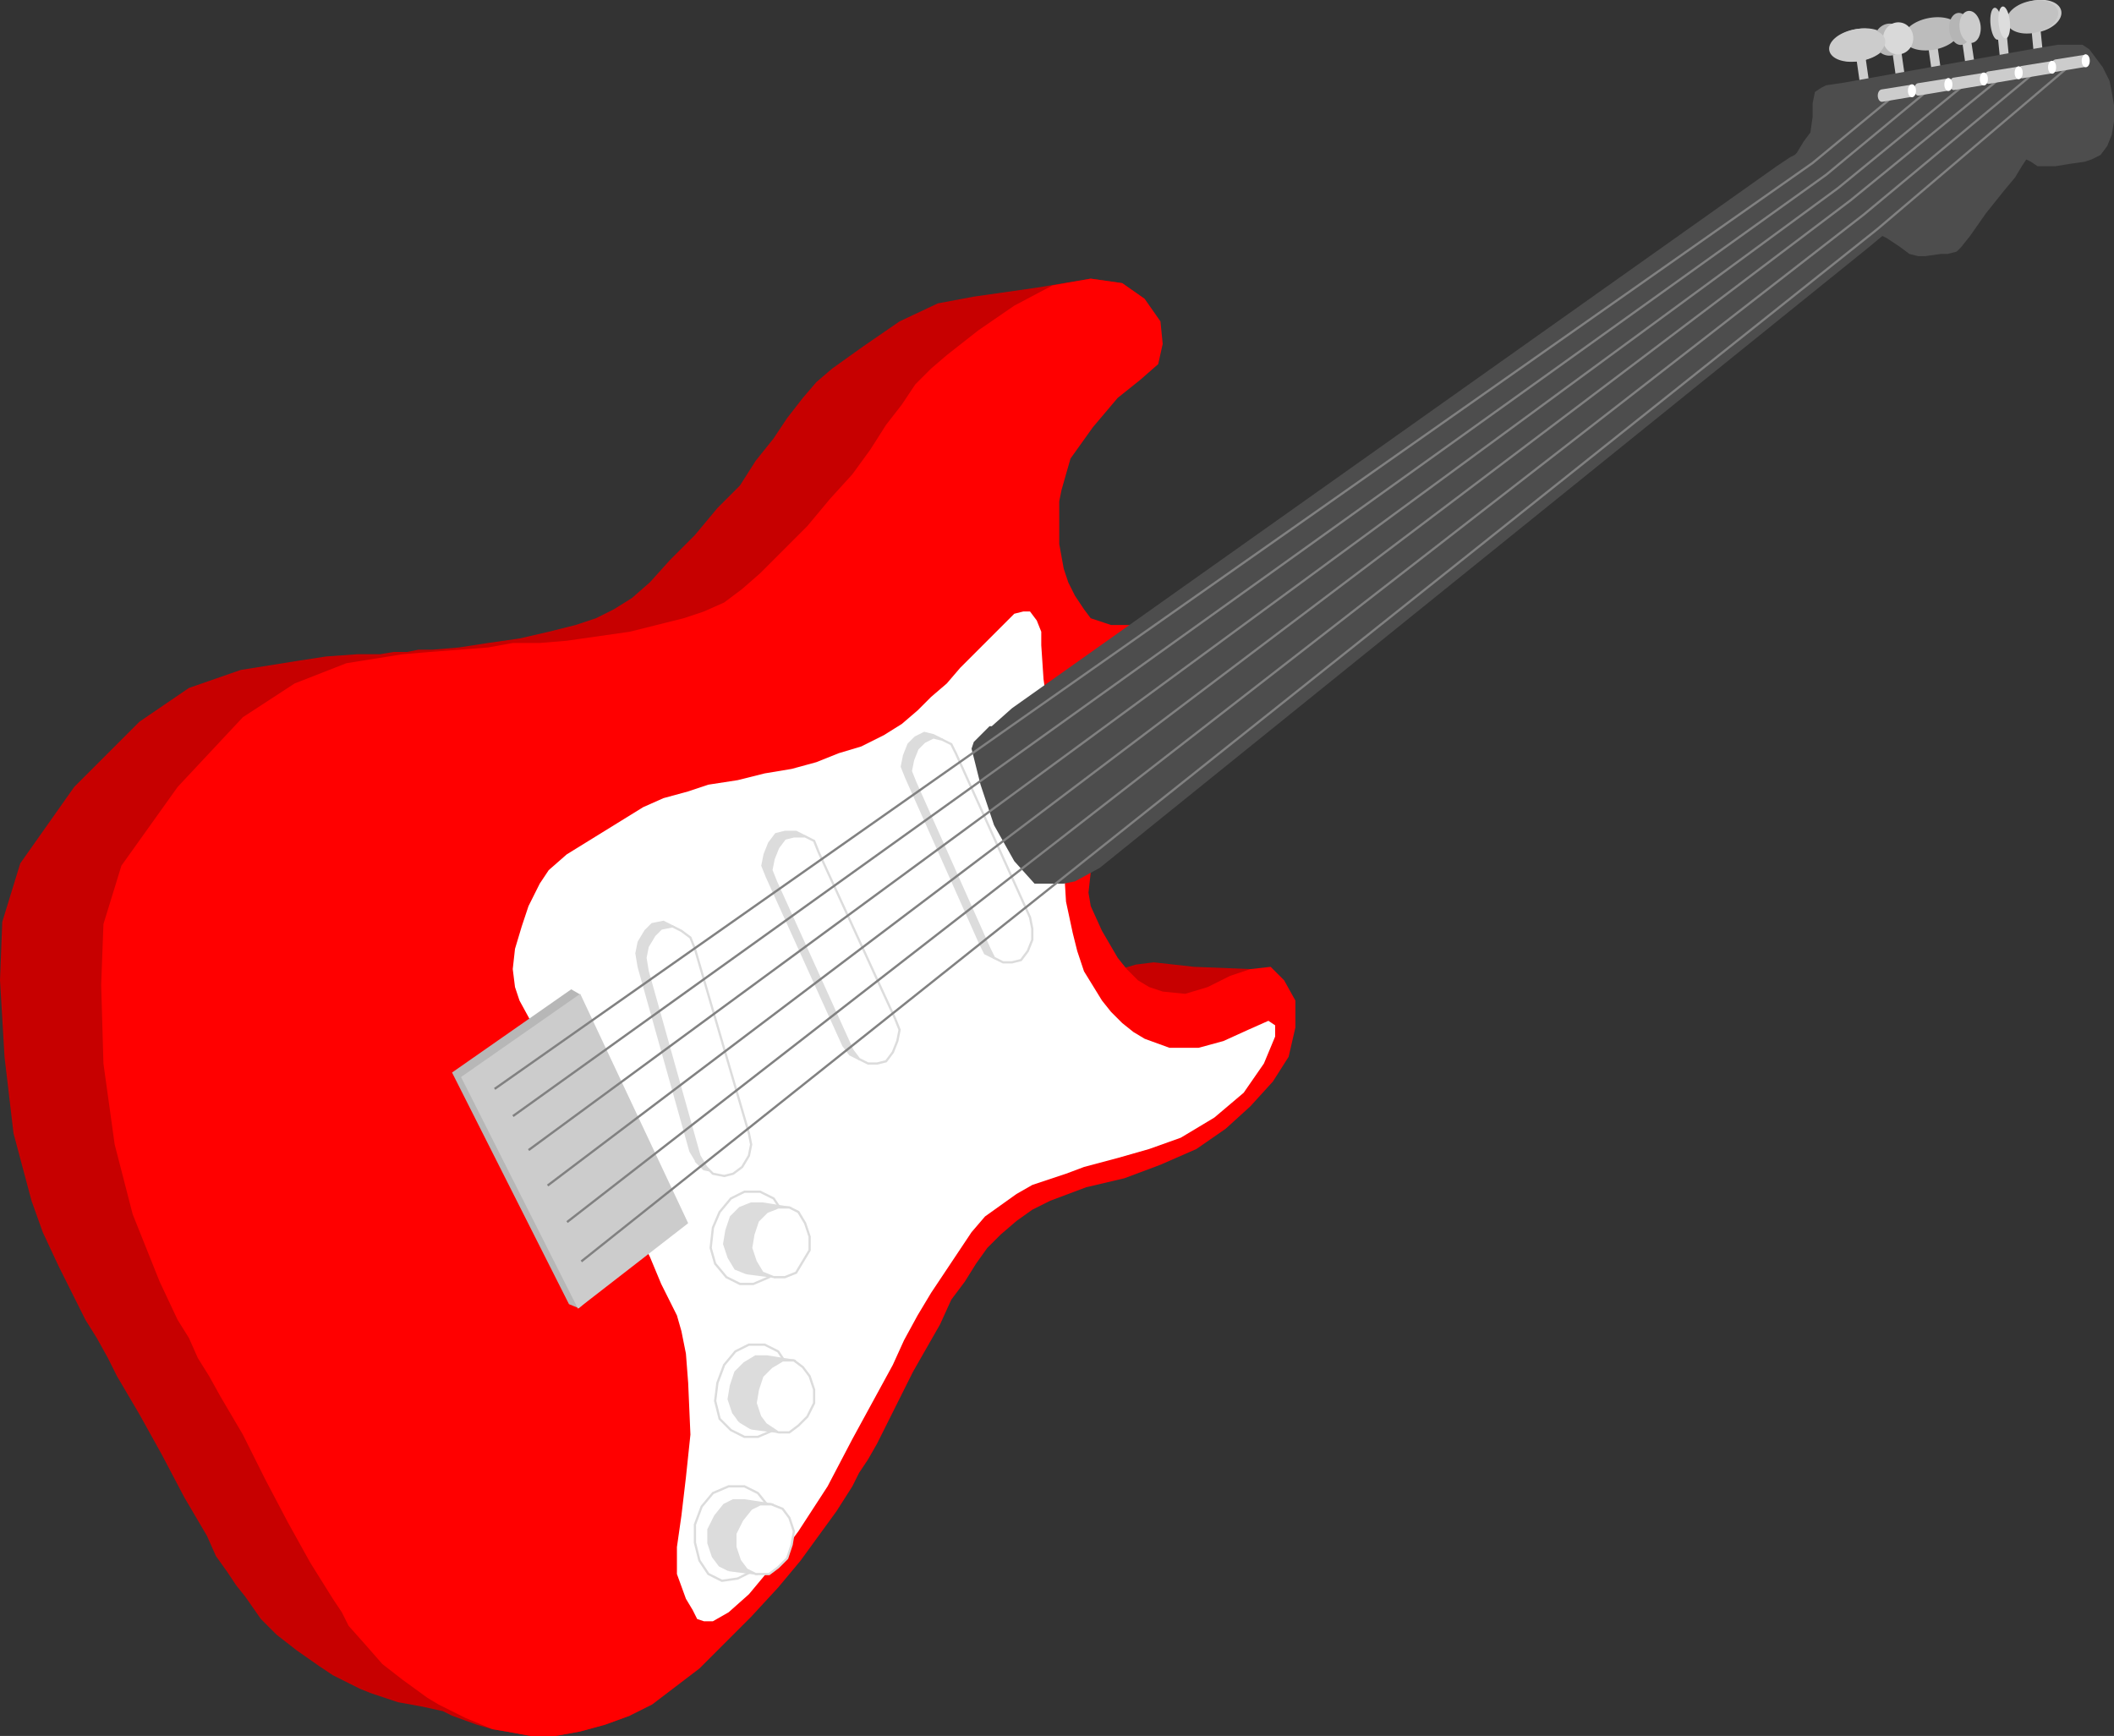 <?xml version="1.0" encoding="UTF-8" standalone="no"?>
<!-- Created with Inkscape (http://www.inkscape.org/) -->
<svg xmlns:rdf="http://www.w3.org/1999/02/22-rdf-syntax-ns#" xmlns="http://www.w3.org/2000/svg" xmlns:cc="http://web.resource.org/cc/" xmlns:dc="http://purl.org/dc/elements/1.1/" xmlns:svg="http://www.w3.org/2000/svg" xmlns:inkscape="http://www.inkscape.org/namespaces/inkscape" xmlns:sodipodi="http://sodipodi.sourceforge.net/DTD/sodipodi-0.dtd" xmlns:ns1="http://sozi.baierouge.fr" xmlns:xlink="http://www.w3.org/1999/xlink" id="svg2" viewBox="0 0 94 77.191" version="1.0" inkscape:version="0.91 r13725">
  <rect x="0" y="0" width="94" height="77.191" fill="#333333" stroke="none"/>
  <title id="title4">guitar.aoi</title>
  <g id="g3228" transform="matrix(.1 0 0 .1 29.2 21.891)">
    <path id="line13304" style="fill:#c70000" d="m217-86l-66.44 99.441-162.56 530.56-11 4-11 3-11 2h-11l-11-2-6-1-7-2-11-4-4-2-9-2-11-2-6-2-6-2-5-2-6-3-6-3-6-4-10-7-9-7-7-7-7-10-4-5-4-6-5-7-4-9-10-17-10-19-10-18-10-17-4-8-5-9-5-8-4-8-8-16-7-15-5-14-8-30-4-34-2-34 1-26 8-26 24-34 29-29 22-15 23-8 25-4 13-2 14-1h10l6-1h6l5-1h6l12-1 13-2 14-2 13-3 12-3 9-3 8-4 8-5 8-7 9-10 11-11 10-12 10-10 7-11 8-10 6-9 7-9 6-7 7-6 14-10 16-11 17-8 16-3 28-4 24-4 14 2 10 7zm-302 155"/>
    <path id="line17604" style="fill:#c70000" d="m266.94 214.85l-2.94-2.85-25-1-18-2-8 1-10 3 1.1 8.11 42.15 4.28 19.65-8.17 1.04-2.37z"/>
    <g id="g69482" style="fill:#cccccc">
      <path id="line80" style="fill:#cccccc" d="m615-209h-4l2 21 4-1-2-20z"/>
      <path id="line110" style="fill:#cccccc" d="m614-189"/>
      <path id="line114" style="fill:#cccccc" d="m613-188"/>
      <path id="line542" style="fill:#cccccc" d="m599-207"/>
      <path id="line546" style="fill:#cccccc" d="m600-207"/>
      <path id="line550" style="fill:#cccccc" d="m599-207"/>
      <path id="line560" style="fill:#cccccc" d="m596-206l4-1 2 21h-4l-2-20z"/>
      <path id="line1042" style="fill:#cccccc" d="m583-183l4-1-3-20h-4l3 21z"/>
      <path id="line1520" style="fill:#cccccc" d="m568-180l4-1-3-21-4 1 3 21z"/>
      <path id="line2000" style="fill:#cccccc" d="m552-178h4l-3-21h-4l3 21z"/>
      <path id="line2480" style="fill:#cccccc" d="m536-175l4-1-3-21-4 1 3 21z"/>
      <path id="path20764" style="fill:#bcbcbc" d="m579.24-212.82a12.621 6.395 0 1 1 -25.25 0 12.621 6.395 0 1 1 25.25 0z" transform="matrix(.983 -.186 .207 1.095 53.99 134.56)"/>
      <path id="path20766" style="fill:#cccccc" d="m579.24-212.82a12.621 6.395 0 1 1 -25.25 0 12.621 6.395 0 1 1 25.25 0z" transform="matrix(.983 -.186 .207 1.095 21.68 139.5)"/>
      <path id="path20768" style="fill:#b7b7b7" d="m579.24-212.82a12.621 6.395 0 1 1 -25.25 0 12.621 6.395 0 1 1 25.25 0z" transform="matrix(.533 -.013 .008 1.114 247.91 43.158)"/>
      <path id="path20770" style="fill:#b5b5b5" d="m579.24-212.82a12.621 6.395 0 1 1 -25.25 0 12.621 6.395 0 1 1 25.25 0z" transform="matrix(.363 -.091 .183 1.098 412.68 79.193)"/>
      <path id="path20772" style="fill:#cccccc" d="m579.24-212.82a12.621 6.395 0 1 1 -25.25 0 12.621 6.395 0 1 1 25.25 0z" transform="matrix(.198 -.034 .114 1.108 507.68 46.709)"/>
      <path id="path20774" style="fill:#cccccc" d="m579.24-212.82a12.621 6.395 0 1 1 -25.25 0 12.621 6.395 0 1 1 25.25 0z" transform="matrix(.903 -.186 .19 1.095 141.94 126.82)"/>
      <path id="path20776" style="fill:#c2c2c2" d="m579.24-212.82a12.621 6.395 0 1 1 -25.25 0 12.621 6.395 0 1 1 25.25 0z" transform="matrix(.903 -.186 .19 1.095 140.48 127.04)"/>
      <path id="path20778" style="fill:#dddddd" d="m579.24-212.82a12.621 6.395 0 1 1 -25.25 0 12.621 6.395 0 1 1 25.25 0z" transform="matrix(.198 -.034 .114 1.108 511.27 46.148)"/>
      <path id="path20780" style="fill:#cccccc" d="m579.24-212.82a12.621 6.395 0 1 1 -25.25 0 12.621 6.395 0 1 1 25.25 0z" transform="matrix(.363 -.091 .183 1.098 417.28 78.296)"/>
      <path id="path20782" style="fill:#d9d9d9" d="m579.24-212.82a12.621 6.395 0 1 1 -25.25 0 12.621 6.395 0 1 1 25.25 0z" transform="matrix(.533 -.013 .008 1.114 251.72 42.597)"/>
      <path id="path20784" style="fill:#cccccc" d="m579.24-212.82a12.621 6.395 0 1 1 -25.25 0 12.621 6.395 0 1 1 25.25 0z" transform="matrix(.983 -.186 .207 1.095 20.894 139.61)"/>
    </g>
    <path id="line4810" style="fill:#ff0000" d="m284 238v-12l-5-9-6-6-9 1-9 3-10 5-10 3-10-1-6-2-5-3-5-5-4-5-7-12-5-11-1-6 1-9 6-14 7-17 8-16 8-15 13-29-5-7-3-6-4-7h-1-2l-8 1h-10l-9-3-3-4-4-6-3-6-2-6-2-11v-12-7l1-5 4-14 10-14 11-13 10-8 8-7 2-9-1-10-7-10-10-7-14-2-17 3-17 9-16 11-14 11-7 6-7 7-6 9-7 9-7 11-8 11-10 11-10 12-11 11-10 10-8 7-8 6-9 4-9 3-12 3-12 3-14 2-14 2-12 1h-12l-11 2-13 1-13 1-12 1-25 4-23 9-23 15-29 31-25 35-8 26-1 27 1 35 5 36 8 31 6 15 6 15 8 17 5 8 4 9 5 8 5 9 10 17 10 20 10 19 10 18 5 8 5 8 4 6 3 6 8 9 7 8 9 7 11 8 5 3 6 3 6 3 12 5 6 1 11 2h11l11-2 11-3 11-4 10-5 21-16 23-23 12-13 10-12 8-11 8-11 7-11 3-6 4-6 4-7 4-8 4-8 4-8 4-8 4-7 8-14 5-11 6-8 5-8 5-7 6-6 7-6 7-5 8-4 8-3 8-3 17-4 16-6 16-7 13-9 11-10 10-11 7-11 3-13zm-369-169"/>
    <path id="line9594" style="fill:#ffffff" d="m202 231l5 5 5 4 5 3 11 4h13l11-3 11-5 9-4 3 2v5l-5 12-9 13-13 11-15 9-14 5-14 4-15 4-8 3-12 4-3 1-7 4-7 5-7 5-6 7-6 9-6 9-6 9-6 10-6 11-5 11-6 11-6 11-6 11-11 21-13 20-12 16-10 12-9 8-7 4h-4l-3-1-2-4-3-5-4-11v-12l2-14 2-17 2-19-1-23-1-13-2-10-2-7-3-6-4-8-5-12-12-24-14-27-14-28-12-24-6-11-2-6-1-8 1-9 3-10 3-9 5-10 4-6 8-7 34-21 9-4 11-3 9-3 13-2 12-3 12-2 11-3 10-4 10-3 10-5 8-5 7-6 6-6 7-6 6-7 6-6 10-10 6-6 2-2 4-1h3l3 4 2 5v6l1 15 3 22 4 27 3 50 3 14 2 8 3 9 8 13m-148 240m148-240l4 5m-2 65"/>
    <path id="path12444" style="fill:#b7b7b7" d="m-91 258l52 103 4.388 1.79 44.612-39.79-44.112-99.75-3.888-2.25-53 37z"/>
    <path id="line13214" style="fill:#cccccc" d="m-87 260l52 103 49-38-48-102-53 37z"/>
    <path id="line5258" style="fill:#4d4d4d" d="m547-113l-2-1-6 5-342 276-11 6-5 1h-6-7l-9-10-9-16-6-18-4-16 1-3 7-7h1l9-8 340-241 6-4 2-1 1-1 3-5 3-4 1-7v-6l1-5 3-2 2-1 7-1 84-15 12-2h6 3 2l3 2 3 4 3 4 3 6 1 5 1 6v7l-1 6-2 5-3 4-4 2-3 1-7 1-6 1h-4-4l-3-2-2-1-2 3-3 5-5 6-8 10-7 10-4 5-2 2-4 1h-3l-7 1h-3l-4-1-4-3-6-4z"/>
    <path id="path12455" style="stroke:#dcdcdc;fill:#dcdcdc" d="m162 187l-33-73-2-4-4-2-4-1-4 2-3 3-2 5-1 5 2 5 33 74 2 4 4 2h4l4-1 3-4 2-5v-5l-1-5z"/>
    <path id="line8336" style="stroke:#dcdcdc;fill:#ffffff" d="m166 189l-33-73-2-4-4-2-4-1-4 2-3 3-2 5-1 5 2 5 33 74 2 4 4 2h4l4-1 3-4 2-5v-5l-1-5z"/>
    <path id="line9976" style="stroke:#dcdcdc;fill:#ffffff" d="m56 320l-6 29-7 3h-6l-6-3-5-6-2-7 1-9 3-7 5-6 6-3h7l6 3 4 6z"/>
    <path id="line9600" style="stroke:#dcdcdc;fill:#ffffff" d="m49 450l-7 30-6 3-7 1-6-3-4-6-2-8v-8l3-8 5-6 7-3h7l6 3 4 5z"/>
    <path id="line9696" style="stroke:#dcdcdc;fill:#ffffff" d="m58 388l-6 29-7 3h-6l-6-3-5-5-2-8 1-8 3-8 5-6 6-3h7l6 3 4 6z"/>
    <path id="path12457" style="stroke:#dcdcdc;fill:#dcdcdc" d="m18 298l3 3 5 1 4-1 4-3 3-5 1-5-1-5-24-82-2-5-4-3-4-2-5 1-3 3-3 5-1 5 1 6 23 82 3 5z"/>
    <path id="line9344" style="stroke:#dcdcdc;fill:#ffffff" d="m22 300l3 3 5 1 4-1 4-3 3-5 1-5-1-5-24-82-2-5-4-3-4-2-5 1-3 3-3 5-1 5 1 6 23 82 3 5z"/>
    <path id="path12459" style="stroke:#dcdcdc;fill:#dcdcdc" d="m68 158l34 74 2 5-1 5-2 5-3 4-4 1h-4l-4-2-3-4-34-75-2-5 1-5 2-5 3-4 4-1h5l4 2 2 5z"/>
    <path id="line9858" style="stroke:#dcdcdc;fill:#ffffff" d="m72 160l34 74 2 5-1 5-2 5-3 4-4 1h-4l-4-2-3-4-34-75-2-5 1-5 2-5 3-4 4-1h5l4 2 2 5z"/>
    <path id="path2440" style="stroke:#dcdcdc;fill:#dcdcdc" d="m40 347.23l12.107 1.55-2.107-3.55 3-5 3-5v-6l-2-6 4.884-5.12-11.884-1.88h-5l-5 2-4 4-2 6-1 6 2 6 3 5 5 2z"/>
    <path id="path2442" style="stroke:#dcdcdc;fill:#dcdcdc" d="m32 479.23l-4-2-3-4-2-6v-6l3-6 4-5 4-2h5l12.065 1.82-4.065 4.18 2 6-1 6-2 6-4 4 2.214 4.61-12.214-1.61zm6-15"/>
    <path id="path2444" style="stroke:#dcdcdc;fill:#dcdcdc" d="m37 413.23l-3-4-2-6 1-6 2-6 4-4 5-3h5l11.916 1.89-4.916 5.11 2 6v6l-3 6-4 4 3.15 4.61-12.15-1.61m-5-3l5 3-6-4"/>
    <path id="line9504" style="stroke:#dcdcdc;fill:#ffffff" d="m52 349h5l5-2 3-5 3-5v-6l-2-6-3-5-4-2h-5l-5 2-4 4-2 6-1 6 2 6 3 5 5 2z"/>
    <path id="line9032" style="stroke:#dcdcdc;fill:#ffffff" d="m44 481l-4-2-3-4-2-6v-6l3-6 4-5 4-2h5l5 2 3 4 2 6-1 6-2 6-4 4-4 3h-6zm6-15"/>
    <path id="line9184" style="stroke:#dcdcdc;fill:#ffffff" d="m49 415l-3-4-2-6 1-6 2-6 4-4 5-3h5l4 3 3 4 2 6v6l-3 6-4 4-4 3h-5m-5-3l5 3-6-4"/>
    <path id="path2446" style="stroke:#818181;stroke-width:1px;fill:none" d="m-72.066 265.28l586.05-411.72 35-28.92"/>
    <path id="path2448" style="stroke:#818181;stroke-width:1px;fill:none" d="m-63.914 277.37l583.95-418.59 45.7-37.87"/>
    <path id="path2450" style="stroke:#818181;stroke-width:1px;fill:none" d="m-56.949 292.48l582.29-427.79 56.32-46.07"/>
    <path id="path2452" style="stroke:#818181;stroke-width:1px;fill:none" d="m-48.491 308.24l579.31-438.05 65.57-53.5"/>
    <path id="path2454" style="stroke:#818181;stroke-width:1px;fill:none" d="m-39.856 324.49l576.72-448.1 74.45-61.92"/>
    <path id="path2456" style="stroke:#818181;stroke-width:1px;fill:none" d="m-33.504 341.99l576.39-459.11 84.69-71.93"/>
    <g id="g12255" style="fill:#cccccc">
      <g id="g12249" style="fill:#cccccc" transform="translate(77.168 6.661)">
        <path id="path12251" style="fill-rule:evenodd;fill:#cccccc" d="m558.41-201.31l-13.88 2.22v0.03c-0.83 0.24-1.47 1.34-1.47 2.68 0 1.53 0.83 2.76 1.82 2.76h0.09c0.04-0.01 0.08-0.03 0.12-0.04h0.13c0.01 0 0.02 0.01 0.03 0l13.28-2.22-0.12-5.43z"/>
        <path id="path12253" style="fill-rule:evenodd;fill:#ffffff" d="m547-195.07a2.662 4.025 0 1 1 -5.32 0 2.662 4.025 0 1 1 5.32 0z" transform="matrix(.67 0 0 .685 193.56 -64.919)"/>
      </g>
      <g id="g12243" style="fill:#cccccc" transform="translate(62.206 9.531)">
        <path id="path12245" style="fill-rule:evenodd;fill:#cccccc" d="m558.41-201.31l-13.88 2.22v0.03c-0.83 0.24-1.47 1.34-1.47 2.68 0 1.53 0.83 2.76 1.82 2.76h0.09c0.04-0.01 0.08-0.03 0.12-0.04h0.13c0.01 0 0.02 0.01 0.03 0l13.28-2.22-0.12-5.43z"/>
        <path id="path12247" style="fill-rule:evenodd;fill:#ffffff" d="m547-195.07a2.662 4.025 0 1 1 -5.32 0 2.662 4.025 0 1 1 5.32 0z" transform="matrix(.67 0 0 .685 193.56 -64.919)"/>
      </g>
      <g id="g12237" style="fill:#cccccc" transform="translate(47.346 11.99)">
        <path id="path12239" style="fill-rule:evenodd;fill:#cccccc" d="m558.41-201.31l-13.88 2.22v0.03c-0.83 0.24-1.47 1.34-1.47 2.68 0 1.53 0.83 2.76 1.82 2.76h0.09c0.04-0.01 0.08-0.03 0.12-0.04h0.13c0.01 0 0.02 0.01 0.03 0l13.28-2.22-0.12-5.43z"/>
        <path id="path12241" style="fill-rule:evenodd;fill:#ffffff" d="m547-195.07a2.662 4.025 0 1 1 -5.32 0 2.662 4.025 0 1 1 5.32 0z" transform="matrix(.67 0 0 .685 193.56 -64.919)"/>
      </g>
      <g id="g12231" style="fill:#cccccc" transform="translate(31.872 14.757)">
        <path id="path12233" style="fill-rule:evenodd;fill:#cccccc" d="m558.41-201.31l-13.88 2.22v0.03c-0.83 0.24-1.47 1.34-1.47 2.68 0 1.53 0.83 2.76 1.82 2.76h0.09c0.04-0.01 0.08-0.03 0.12-0.04h0.13c0.01 0 0.02 0.01 0.03 0l13.28-2.22-0.12-5.43z"/>
        <path id="path12235" style="fill-rule:evenodd;fill:#ffffff" d="m547-195.07a2.662 4.025 0 1 1 -5.32 0 2.662 4.025 0 1 1 5.32 0z" transform="matrix(.67 0 0 .685 193.56 -64.919)"/>
      </g>
      <g id="g12225" style="fill:#cccccc" transform="translate(16.09 17.217)">
        <path id="path12227" style="fill-rule:evenodd;fill:#cccccc" d="m558.41-201.31l-13.88 2.22v0.03c-0.83 0.24-1.47 1.34-1.47 2.68 0 1.53 0.83 2.76 1.82 2.76h0.09c0.04-0.01 0.08-0.03 0.12-0.04h0.13c0.01 0 0.02 0.01 0.03 0l13.28-2.22-0.12-5.43z"/>
        <path id="path12229" style="fill-rule:evenodd;fill:#ffffff" d="m547-195.07a2.662 4.025 0 1 1 -5.32 0 2.662 4.025 0 1 1 5.32 0z" transform="matrix(.67 0 0 .685 193.56 -64.919)"/>
      </g>
      <g id="g12221" style="fill:#cccccc" transform="translate(-.102 19.984)">
        <path id="path12213" style="fill-rule:evenodd;fill:#cccccc" d="m558.41-201.31l-13.88 2.22v0.03c-0.83 0.24-1.47 1.34-1.47 2.68 0 1.53 0.83 2.76 1.82 2.76h0.09c0.04-0.01 0.08-0.03 0.12-0.04h0.13c0.01 0 0.02 0.01 0.03 0l13.28-2.22-0.12-5.43z"/>
        <path id="path12215" style="fill-rule:evenodd;fill:#ffffff" d="m547-195.07a2.662 4.025 0 1 1 -5.32 0 2.662 4.025 0 1 1 5.32 0z" transform="matrix(.67 0 0 .685 193.56 -64.919)"/>
      </g>
    </g>
  </g>
</svg>
